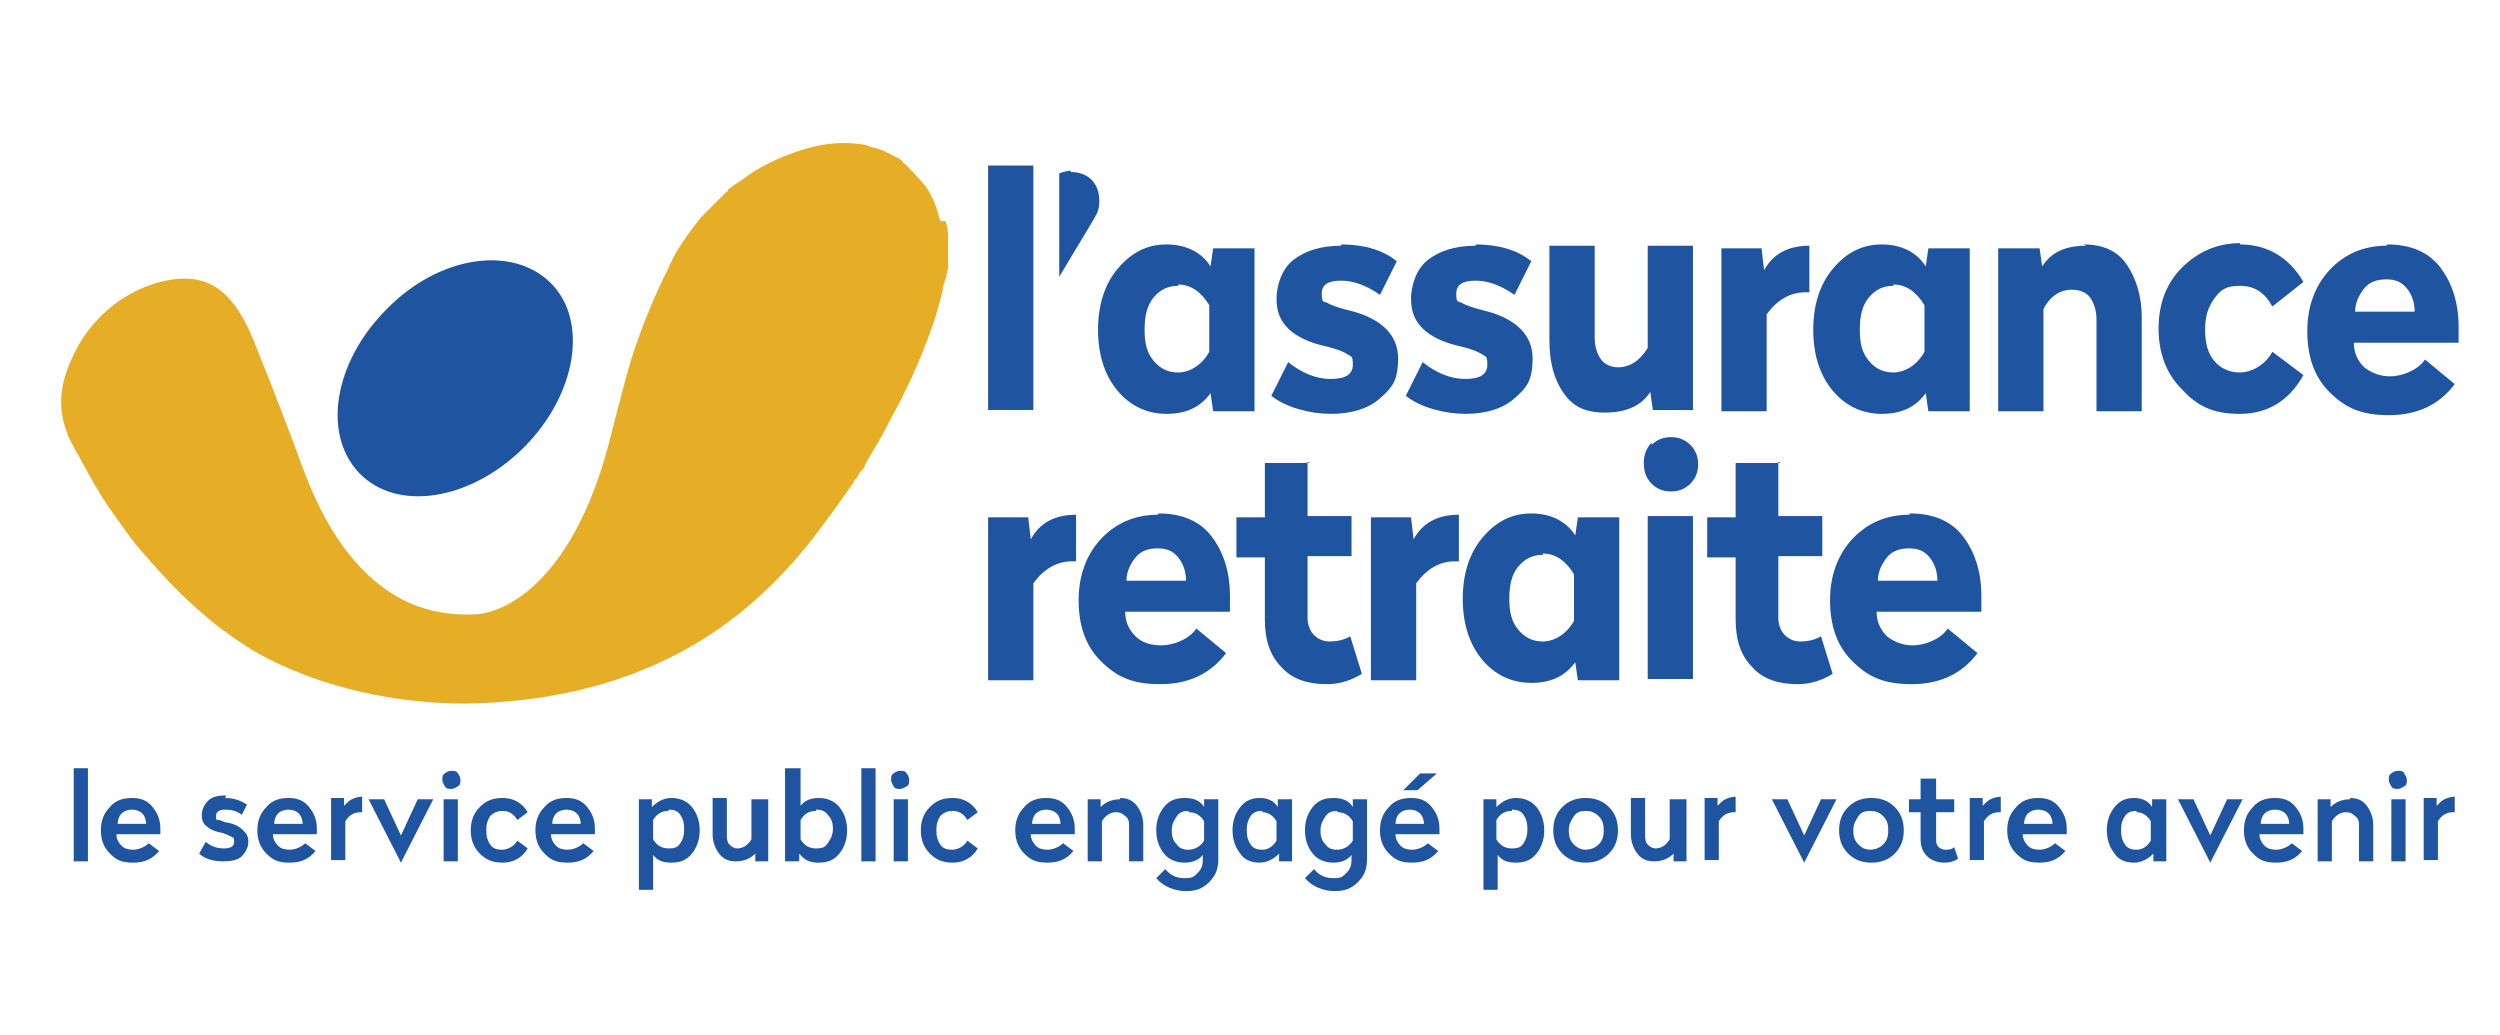 <?xml version="1.0" encoding="UTF-8"?>
<svg id="Logo_AR_CMJN" xmlns="http://www.w3.org/2000/svg" version="1.1" viewBox="0 0 193.3 80">
  <!-- Generator: Adobe Illustrator 29.7.1, SVG Export Plug-In . SVG Version: 2.1.1 Build 8)  -->
  <defs>
    <style>
      .st0 {
        fill: #1f55a0;
      }

      .st1 {
        fill: #e6ad26;
      }
    </style>
  </defs>
  <g>
    <path class="st0" d="M6.8,59.4v7.2h-1.1v-7.2h1.1Z"/>
    <path class="st0" d="M10.2,61.7c.7,0,1.2.2,1.6.7s.6,1,.6,1.7v.4h-3.4c0,.4.2.7.4.9.2.2.5.3.9.3s.9-.2,1.2-.5l.8.6c-.5.6-1.1.9-2,.9s-1.3-.2-1.8-.7-.7-1.1-.7-1.8.2-1.3.7-1.8c.4-.5,1-.7,1.7-.7h0ZM10.2,62.6c-.3,0-.6.1-.8.3s-.3.5-.3.8h2.2c0-.3-.1-.6-.3-.8s-.5-.3-.8-.3h0Z"/>
    <path class="st0" d="M17.4,61.7c.7,0,1.2.2,1.7.5l-.4.8c-.4-.3-.8-.4-1.3-.4s-.7.2-.7.5,0,.3.2.3.4.2.7.2c.5.1.9.3,1.2.6s.4.5.4.9-.2.8-.5,1.1-.8.4-1.5.4-1.4-.2-1.8-.6l.5-.9c.4.3.8.5,1.4.5s.8-.2.8-.5,0-.3-.2-.4-.4-.2-.7-.3c-.6-.1-1-.3-1.2-.5-.3-.2-.4-.5-.4-.9s.2-.8.5-1.1c.3-.3.8-.4,1.4-.4h0Z"/>
    <path class="st0" d="M22.3,61.7c.7,0,1.2.2,1.6.7s.6,1,.6,1.7v.4h-3.4c0,.4.2.7.4.9s.5.3.9.3.9-.2,1.2-.5l.8.6c-.5.6-1.1.9-2,.9s-1.3-.2-1.8-.7-.7-1.1-.7-1.8.2-1.3.7-1.8c.4-.5,1-.7,1.7-.7h0ZM22.3,62.6c-.3,0-.6.1-.8.3s-.3.5-.3.8h2.2c0-.3-.1-.6-.3-.8s-.5-.3-.8-.3h0Z"/>
    <path class="st0" d="M28,61.7v1.1h-.1c-.5,0-.9.2-1.2.7v3h-1.1v-4.8h1v.6c.2-.2.4-.4.6-.5s.5-.2.8-.2h0Z"/>
    <path class="st0" d="M33.5,61.8l-2.5,4.9h0l-2.5-4.9h1.2l1.3,2.8,1.3-2.8h1.2,0Z"/>
    <path class="st0" d="M34.4,59.8c.1-.1.3-.2.5-.2s.4,0,.5.2c.1.1.2.3.2.5s0,.4-.2.5-.3.2-.5.2-.4,0-.5-.2-.2-.3-.2-.5,0-.4.2-.5ZM35.4,61.8v4.8h-1.1v-4.8h1.1Z"/>
    <path class="st0" d="M38.9,61.7c.8,0,1.5.4,1.9,1.1l-.8.6c-.3-.5-.7-.7-1.1-.7s-.7.1-1,.4c-.2.3-.3.6-.3,1.1s.1.8.3,1.1.5.4.9.4.9-.2,1.2-.7l.8.6c-.4.7-1.1,1.1-1.9,1.1s-1.3-.2-1.8-.7c-.5-.5-.7-1.1-.7-1.8s.2-1.3.7-1.8,1-.7,1.8-.7h0Z"/>
    <path class="st0" d="M43.8,61.7c.7,0,1.2.2,1.6.7.4.5.6,1,.6,1.7v.4h-3.4c0,.4.2.7.4.9s.5.3.9.3.9-.2,1.2-.5l.8.6c-.5.6-1.1.9-2,.9s-1.3-.2-1.8-.7-.7-1.1-.7-1.8.2-1.3.7-1.8c.4-.5,1-.7,1.7-.7h0ZM43.8,62.6c-.3,0-.6.1-.8.3s-.3.5-.3.8h2.2c0-.3-.1-.6-.3-.8s-.5-.3-.8-.3h0Z"/>
    <path class="st0" d="M51.9,61.7c.6,0,1.2.2,1.6.7.4.5.6,1.1.6,1.8s-.2,1.3-.6,1.8-.9.7-1.6.7-1.1-.2-1.4-.6v2.7h-1.1v-7h1v.6c.4-.4.9-.7,1.5-.7ZM51.7,62.7c-.5,0-.9.2-1.2.7v1.5c.3.5.7.7,1.2.7s.7-.1.9-.4c.2-.3.3-.6.3-1.1s-.1-.8-.3-1.1-.5-.4-.9-.4h0Z"/>
    <path class="st0" d="M59.4,61.8v4.8h-1v-.6c-.4.4-.9.6-1.5.6s-1-.2-1.3-.6-.5-.9-.5-1.5v-2.8h1.1v2.8c0,.3,0,.6.2.8s.4.3.6.3c.4,0,.8-.2,1.1-.7v-3.1h1.1Z"/>
    <path class="st0" d="M61.9,59.4v2.9c.3-.4.8-.6,1.4-.6s1.2.2,1.6.7.6,1.1.6,1.8-.2,1.3-.6,1.8-.9.7-1.6.7-1.1-.2-1.5-.7v.6h-1.1v-7.2s1.1,0,1.1,0ZM63.1,62.7c-.5,0-.9.2-1.2.7v1.5c.3.5.7.7,1.2.7s.7-.1.9-.4.4-.6.4-1.1-.1-.8-.4-1.1c-.2-.3-.5-.4-.9-.4h0Z"/>
    <path class="st0" d="M67.7,59.4v7.2h-1.1v-7.2h1.1Z"/>
    <path class="st0" d="M69.1,59.8c.1-.1.3-.2.5-.2s.4,0,.5.2c.1.1.2.3.2.5s0,.4-.2.5-.3.2-.5.2-.4,0-.5-.2-.2-.3-.2-.5,0-.4.2-.5ZM70.2,61.8v4.8h-1.1v-4.8h1.1Z"/>
    <path class="st0" d="M73.7,61.7c.8,0,1.5.4,1.9,1.1l-.8.6c-.3-.5-.7-.7-1.1-.7s-.7.1-1,.4c-.2.3-.3.6-.3,1.1s.1.8.3,1.1.5.4.9.4.9-.2,1.2-.7l.8.6c-.4.7-1.1,1.1-1.9,1.1s-1.3-.2-1.8-.7c-.5-.5-.7-1.1-.7-1.8s.2-1.3.7-1.8,1-.7,1.8-.7h0Z"/>
    <path class="st0" d="M80.9,61.7c.7,0,1.2.2,1.6.7.4.5.6,1,.6,1.7v.4h-3.4c0,.4.2.7.4.9s.5.3.9.3.9-.2,1.2-.5l.8.6c-.5.6-1.1.9-2,.9s-1.3-.2-1.8-.7-.7-1.1-.7-1.8.2-1.3.7-1.8c.4-.5,1-.7,1.7-.7h0ZM80.9,62.6c-.3,0-.6.1-.8.3-.2.2-.3.5-.3.8h2.2c0-.3-.1-.6-.3-.8s-.5-.3-.8-.3h0Z"/>
    <path class="st0" d="M86.6,61.7c.6,0,1,.2,1.3.6.3.4.5.9.5,1.5v2.8h-1.1v-2.7c0-.3,0-.6-.3-.8-.2-.2-.4-.3-.7-.3-.4,0-.8.2-1.1.7v3.1h-1.1v-4.8h1v.6c.4-.4.9-.6,1.5-.6h0Z"/>
    <path class="st0" d="M91.6,61.7c.7,0,1.2.2,1.5.7v-.6h1.1v4.6c0,.8-.2,1.3-.7,1.8s-1,.7-1.8.7-1.7-.3-2.3-1l.7-.7c.4.5.9.7,1.5.7s.7-.1,1-.4.4-.6.4-1v-.4c-.3.4-.8.6-1.4.6s-1.2-.2-1.6-.7c-.4-.5-.6-1.1-.6-1.8s.2-1.3.6-1.8c.4-.5.9-.7,1.6-.7ZM91.9,62.7c-.4,0-.7.1-.9.4s-.4.6-.4,1.1.1.8.4,1.1c.2.3.5.4.9.4s.9-.2,1.2-.7v-1.5c-.3-.5-.7-.7-1.2-.7Z"/>
    <path class="st0" d="M97.4,61.7c.6,0,1.1.2,1.4.7v-.6h1.1v4.8h-1v-.6c-.4.4-.9.7-1.5.7s-1.2-.2-1.5-.7c-.4-.5-.6-1.1-.6-1.8s.2-1.3.6-1.8.9-.7,1.5-.7h0ZM97.6,62.7c-.4,0-.7.1-.9.4s-.3.6-.3,1.1.1.8.3,1.1.5.4.9.4.8-.2,1.1-.7v-1.5c-.3-.5-.7-.7-1.1-.7h0Z"/>
    <path class="st0" d="M103.1,61.7c.7,0,1.2.2,1.5.7v-.6h1.1v4.6c0,.8-.2,1.3-.7,1.8s-1,.7-1.8.7-1.7-.3-2.3-1l.7-.7c.4.5.9.7,1.5.7s.7-.1,1-.4.4-.6.4-1v-.4c-.3.4-.8.6-1.4.6s-1.2-.2-1.6-.7c-.4-.5-.6-1.1-.6-1.8s.2-1.3.6-1.8c.4-.5.9-.7,1.6-.7ZM103.4,62.7c-.4,0-.7.1-.9.4s-.4.6-.4,1.1.1.8.4,1.1c.2.3.5.4.9.4s.9-.2,1.2-.7v-1.5c-.3-.5-.7-.7-1.2-.7Z"/>
    <path class="st0" d="M109.1,61.7c.7,0,1.2.2,1.6.7.4.5.6,1,.6,1.7v.4h-3.4c0,.4.2.7.4.9s.5.3.9.3.9-.2,1.2-.5l.8.6c-.5.6-1.1.9-2,.9s-1.3-.2-1.8-.7-.7-1.1-.7-1.8.2-1.3.7-1.8c.4-.5,1-.7,1.7-.7h0ZM109,62.6c-.3,0-.6.1-.8.3-.2.2-.3.5-.3.8h2.2c0-.3-.1-.6-.3-.8s-.5-.3-.8-.3h0ZM111.1,59.8l-1.5,1.3h-1.1l1.3-1.3h1.3Z"/>
    <path class="st0" d="M117.2,61.7c.6,0,1.2.2,1.6.7s.6,1.1.6,1.8-.2,1.3-.6,1.8c-.4.5-.9.7-1.6.7s-1.1-.2-1.4-.6v2.7h-1.1v-7h1v.6c.4-.4.9-.7,1.5-.7ZM116.9,62.7c-.5,0-.9.2-1.2.7v1.5c.3.5.7.7,1.2.7s.7-.1.9-.4c.2-.3.3-.6.3-1.1s-.1-.8-.3-1.1c-.2-.3-.5-.4-.9-.4h0Z"/>
    <path class="st0" d="M122.6,61.7c.7,0,1.3.2,1.8.7.5.5.7,1.1.7,1.8s-.2,1.3-.7,1.8-1.1.7-1.8.7-1.3-.2-1.8-.7c-.5-.5-.7-1.1-.7-1.8s.2-1.3.7-1.8,1.1-.7,1.8-.7ZM123.6,63.1c-.3-.3-.6-.4-1-.4s-.7.1-.9.4c-.2.3-.4.6-.4,1.1s.1.8.4,1.1.6.4.9.4.7-.1,1-.4.4-.6.4-1.1-.1-.8-.4-1.1Z"/>
    <path class="st0" d="M130.4,61.8v4.8h-1v-.6c-.4.4-.9.6-1.5.6s-1-.2-1.3-.6-.5-.9-.5-1.5v-2.8h1.1v2.8c0,.3,0,.6.2.8s.4.3.6.3c.4,0,.8-.2,1.1-.7v-3.1h1.1,0Z"/>
    <path class="st0" d="M134.2,61.7v1.1h-.1c-.5,0-.9.2-1.2.7v3h-1.1v-4.8h1v.6c.2-.2.4-.4.6-.5s.5-.2.8-.2h0Z"/>
    <path class="st0" d="M142,61.8l-2.5,4.9h0l-2.5-4.9h1.2l1.3,2.8,1.3-2.8h1.2Z"/>
    <path class="st0" d="M144.7,61.7c.7,0,1.3.2,1.8.7.5.5.7,1.1.7,1.8s-.2,1.3-.7,1.8-1.1.7-1.8.7-1.3-.2-1.8-.7c-.5-.5-.7-1.1-.7-1.8s.2-1.3.7-1.8,1.1-.7,1.8-.7ZM145.6,63.1c-.3-.3-.6-.4-1-.4s-.7.1-.9.4c-.2.3-.4.6-.4,1.1s.1.8.4,1.1.6.4.9.4.7-.1,1-.4.4-.6.4-1.1-.1-.8-.4-1.1Z"/>
    <path class="st0" d="M149.7,60.2v1.6h1.4v1h-1.4v2.1c0,.2,0,.4.2.6.1.1.3.2.5.2s.5,0,.7-.2l.3.9c-.3.2-.6.3-1.1.3s-1-.2-1.3-.5c-.3-.3-.5-.7-.5-1.3v-2.1h-.9v-1h.9v-1.6h1.1,0Z"/>
    <path class="st0" d="M154.7,61.7v1.1h-.1c-.5,0-.9.2-1.2.7v3h-1.1v-4.8h1v.6c.2-.2.4-.4.6-.5s.5-.2.8-.2h0Z"/>
    <path class="st0" d="M157.6,61.7c.7,0,1.2.2,1.6.7.4.5.6,1,.6,1.7v.4h-3.4c0,.4.2.7.4.9s.5.3.9.3.9-.2,1.2-.5l.8.6c-.5.6-1.1.9-2,.9s-1.3-.2-1.8-.7-.7-1.1-.7-1.8.2-1.3.7-1.8c.4-.5,1-.7,1.7-.7h0ZM157.6,62.6c-.3,0-.6.1-.8.3-.2.2-.3.5-.3.8h2.2c0-.3-.1-.6-.3-.8s-.5-.3-.8-.3h0Z"/>
    <path class="st0" d="M165,61.7c.6,0,1.1.2,1.4.7v-.6h1.1v4.8h-1v-.6c-.4.4-.9.7-1.5.7s-1.2-.2-1.5-.7c-.4-.5-.6-1.1-.6-1.8s.2-1.3.6-1.8.9-.7,1.5-.7h0ZM165.2,62.7c-.4,0-.7.1-.9.4s-.3.6-.3,1.1.1.8.3,1.1.5.4.9.4.8-.2,1.1-.7v-1.5c-.3-.5-.7-.7-1.1-.7h0Z"/>
    <path class="st0" d="M173.4,61.8l-2.5,4.9h0l-2.5-4.9h1.2l1.3,2.8,1.3-2.8h1.2Z"/>
    <path class="st0" d="M175.9,61.7c.7,0,1.2.2,1.6.7.4.5.6,1,.6,1.7v.4h-3.4c0,.4.2.7.4.9s.5.3.9.3.9-.2,1.2-.5l.8.6c-.5.6-1.1.9-2,.9s-1.3-.2-1.8-.7-.7-1.1-.7-1.8.2-1.3.7-1.8c.4-.5,1-.7,1.7-.7h0ZM175.9,62.6c-.3,0-.6.1-.8.3s-.3.5-.3.8h2.2c0-.3-.1-.6-.3-.8s-.5-.3-.8-.3h0Z"/>
    <path class="st0" d="M181.7,61.7c.6,0,1,.2,1.3.6.3.4.5.9.5,1.5v2.8h-1.1v-2.7c0-.3,0-.6-.3-.8-.2-.2-.4-.3-.7-.3-.4,0-.8.2-1.1.7v3.1h-1.1v-4.8h1v.6c.4-.4.9-.6,1.5-.6h0Z"/>
    <path class="st0" d="M184.9,59.8c.1-.1.3-.2.5-.2s.4,0,.5.2.2.3.2.5,0,.4-.2.5-.3.2-.5.2-.4,0-.5-.2-.2-.3-.2-.5,0-.4.2-.5ZM186,61.8v4.8h-1.1v-4.8h1.1Z"/>
    <path class="st0" d="M189.8,61.7v1.1h-.1c-.5,0-.9.2-1.2.7v3h-1.1v-4.8h1v.6c.2-.2.4-.4.6-.5s.5-.2.8-.2h0Z"/>
  </g>
  <g>
    <g>
      <g>
        <path class="st0" d="M79.9,12.8v18.9h-3.5V12.8h3.5Z"/>
        <path class="st0" d="M82.8,13.3c.6,0,1.2.2,1.6.6s.6,1,.6,1.6-.1.9-.4,1.4l-2.7,4.5h0v-8c.3-.1.6-.2.9-.2h0Z"/>
        <path class="st0" d="M90.2,18.9c1.5,0,2.7.6,3.4,1.7l.2-1.4h3.2v12.6h-3.2l-.2-1.4c-.8,1.1-1.9,1.6-3.4,1.6s-2.8-.6-3.8-1.8c-1-1.2-1.5-2.8-1.5-4.7s.5-3.5,1.5-4.7c1-1.2,2.2-1.9,3.8-1.9ZM91.1,22.1c-.8,0-1.4.3-1.9.9-.5.6-.7,1.4-.7,2.5s.2,1.8.7,2.4,1.1.9,1.9.9,1.8-.5,2.4-1.6v-3.6c-.6-1-1.4-1.6-2.4-1.6h0Z"/>
        <path class="st0" d="M103.7,18.9c1.7,0,3.2.4,4.3,1.3l-1.3,2.6c-1-.7-2-1.1-3-1.1s-1.5.3-1.5,1,.1.6.4.7c.3.2.9.4,1.7.6,2.5.6,3.8,1.9,3.8,3.7s-.5,2.3-1.4,3.1c-.9.8-2.2,1.2-3.8,1.2s-3.5-.5-4.6-1.4l1.3-2.6c1,.8,2.1,1.3,3.3,1.3s1.7-.4,1.7-1.1-.1-.6-.4-.8c-.3-.2-.8-.4-1.6-.6-1.4-.3-2.4-.8-3-1.4s-.9-1.3-.9-2.3.4-2.3,1.3-3,2.1-1.1,3.7-1.1h0Z"/>
        <path class="st0" d="M114.1,18.9c1.7,0,3.2.4,4.3,1.3l-1.3,2.6c-1-.7-2-1.1-3-1.1s-1.5.3-1.5,1,.1.6.4.7c.3.2.9.4,1.7.6,2.5.6,3.8,1.9,3.8,3.7s-.5,2.3-1.4,3.1c-.9.8-2.2,1.2-3.8,1.2s-3.5-.5-4.6-1.4l1.3-2.6c1,.8,2.1,1.3,3.3,1.3s1.7-.4,1.7-1.1-.1-.6-.4-.8c-.3-.2-.8-.4-1.6-.6-1.4-.3-2.4-.8-3-1.4s-.9-1.3-.9-2.3.4-2.3,1.3-3,2.1-1.1,3.7-1.1h0Z"/>
        <path class="st0" d="M130.9,19.1v12.6h-3.1l-.2-1.4c-.7,1.1-1.9,1.6-3.5,1.6s-2.5-.5-3.2-1.5-1.1-2.3-1.1-4.1v-7.3h3.5v7.1c0,.7.2,1.3.5,1.7s.8.6,1.3.6c.9,0,1.7-.5,2.3-1.5v-7.9h3.5Z"/>
        <path class="st0" d="M139.9,18.9v3.7h-.3c-1.2,0-2.2.6-3,1.7v7.5h-3.5v-12.6h3.1l.2,1.7c.7-1.3,1.9-1.9,3.5-1.9h0Z"/>
        <path class="st0" d="M145.5,18.9c1.5,0,2.7.6,3.4,1.7l.2-1.4h3.2v12.6h-3.2l-.2-1.4c-.8,1.1-1.9,1.6-3.4,1.6s-2.8-.6-3.8-1.8c-1-1.2-1.5-2.8-1.5-4.7s.5-3.5,1.5-4.7,2.2-1.9,3.8-1.9ZM146.4,22.1c-.8,0-1.4.3-1.9.9-.5.6-.7,1.4-.7,2.5s.2,1.8.7,2.4,1.1.9,1.9.9,1.8-.5,2.4-1.6v-3.6c-.6-1-1.4-1.6-2.4-1.6h0Z"/>
        <path class="st0" d="M161.1,18.9c1.5,0,2.6.5,3.3,1.5s1.2,2.4,1.2,4.1v7.3h-3.5v-7.1c0-.7-.2-1.3-.5-1.7-.3-.4-.8-.6-1.4-.6-.9,0-1.7.5-2.2,1.5v7.9h-3.5v-12.6h3.2l.2,1.4c.7-1.1,1.8-1.6,3.4-1.6h0Z"/>
        <path class="st0" d="M173.2,18.9c2.1,0,3.8,1,4.9,2.9l-2.4,1.9c-.6-1.1-1.4-1.6-2.5-1.6s-1.5.3-2,1-.7,1.4-.7,2.4.2,1.8.7,2.4,1.2.9,2,.9,1.9-.5,2.5-1.6l2.4,1.8c-1.1,2-2.8,3-4.9,3s-3.3-.6-4.5-1.9c-1.2-1.2-1.8-2.8-1.8-4.7s.6-3.5,1.8-4.7c1.2-1.2,2.7-1.9,4.5-1.9h0Z"/>
        <path class="st0" d="M184.6,18.9c1.8,0,3.2.6,4.1,1.8s1.4,2.7,1.4,4.6v1.2h-8.1c0,.8.3,1.4.8,1.9.5.4,1.2.7,2,.7s2.1-.4,2.7-1.3l2.3,1.9c-1.2,1.6-2.9,2.4-5.1,2.4s-3.4-.6-4.6-1.8-1.7-2.8-1.7-4.7.6-3.5,1.7-4.7,2.6-1.9,4.4-1.9h0ZM186.1,22.3c-.4-.5-.9-.7-1.6-.7s-1.3.2-1.7.7c-.4.5-.7,1.1-.7,1.8h4.6c0-.7-.2-1.3-.6-1.8h0Z"/>
      </g>
      <g>
        <path class="st0" d="M83.2,39.7v3.7h-.3c-1.2,0-2.2.6-3,1.7v7.5h-3.5v-12.6h3.1l.2,1.7c.7-1.3,1.9-1.9,3.5-1.9h0Z"/>
        <path class="st0" d="M89.6,39.7c1.8,0,3.2.6,4.1,1.8s1.4,2.7,1.4,4.6v1.2h-8.1c0,.8.3,1.4.8,1.9s1.2.7,2,.7,2.1-.4,2.7-1.3l2.3,1.9c-1.2,1.6-2.9,2.4-5.1,2.4s-3.4-.6-4.6-1.8-1.7-2.8-1.7-4.7.6-3.5,1.7-4.7c1.1-1.2,2.6-1.9,4.4-1.9h0ZM91.1,43.1c-.4-.5-.9-.7-1.6-.7s-1.3.2-1.7.7-.7,1.1-.7,1.8h4.6c0-.7-.2-1.3-.6-1.8h0Z"/>
        <path class="st0" d="M101.1,35.7v4.2h3.4v3.1h-3.4v4.8c0,.5.2,1,.5,1.3.3.3.7.5,1.2.5s1.1-.1,1.6-.4l.9,2.9c-.8.5-1.7.8-2.7.8-1.5,0-2.7-.4-3.5-1.3-.9-.9-1.3-2.1-1.3-3.7v-4.8h-2.2v-3.1h2.2v-4.2h3.5,0Z"/>
        <path class="st0" d="M112.8,39.7v3.7h-.3c-1.2,0-2.2.6-3,1.7v7.5h-3.5v-12.6h3.1l.2,1.7c.7-1.3,1.9-1.9,3.5-1.9h0Z"/>
        <path class="st0" d="M118.4,39.7c1.5,0,2.7.6,3.4,1.7l.2-1.4h3.2v12.6h-3.2l-.2-1.4c-.8,1.1-1.9,1.6-3.4,1.6s-2.8-.6-3.8-1.8c-1-1.2-1.5-2.8-1.5-4.7s.5-3.5,1.5-4.7c1-1.2,2.2-1.9,3.8-1.9ZM119.3,42.9c-.8,0-1.4.3-1.9.9-.5.6-.7,1.4-.7,2.5s.2,1.8.7,2.4c.5.6,1.1.9,1.9.9s1.8-.5,2.4-1.6v-3.6c-.6-1-1.4-1.6-2.4-1.6h0Z"/>
        <path class="st0" d="M127.7,34.4c.4-.4.9-.6,1.5-.6s1.1.2,1.5.6c.4.4.6.9.6,1.5s-.2,1.1-.6,1.5-.9.6-1.5.6-1.1-.2-1.5-.6-.6-.9-.6-1.6.2-1.1.6-1.6ZM130.9,39.9v12.6h-3.5v-12.6h3.5Z"/>
        <path class="st0" d="M137.5,35.7v4.2h3.4v3.1h-3.4v4.8c0,.5.2,1,.5,1.3.3.3.7.5,1.2.5s1.1-.1,1.6-.4l.9,2.9c-.8.5-1.7.8-2.7.8-1.5,0-2.7-.4-3.5-1.3-.9-.9-1.3-2.1-1.3-3.7v-4.8h-2.2v-3.1h2.2v-4.2h3.5,0Z"/>
        <path class="st0" d="M147.7,39.7c1.8,0,3.2.6,4.1,1.8s1.4,2.7,1.4,4.6v1.2h-8.1c0,.8.3,1.4.8,1.9.5.4,1.2.7,2,.7s2.1-.4,2.7-1.3l2.3,1.9c-1.2,1.6-2.9,2.4-5.1,2.4s-3.4-.6-4.6-1.8-1.7-2.8-1.7-4.7.6-3.5,1.7-4.7c1.1-1.2,2.6-1.9,4.4-1.9h0ZM149.2,43.1c-.4-.5-.9-.7-1.6-.7s-1.3.2-1.7.7-.7,1.1-.7,1.8h4.6c0-.7-.2-1.3-.6-1.8h0Z"/>
      </g>
    </g>
    <g>
      <path class="st0" d="M42.6,21.9c2.9,2.9,2,8.6-2.1,12.7-4.1,4.1-9.8,5-12.7,2s-2-8.6,2.1-12.7c4-4.1,9.7-5,12.7-2"/>
      <path class="st1" d="M72.7,17.1c-.3-1.2-.7-2.2-1.3-2.9s-1.1-1.2-1.4-1.5c0,0-.2-.1-.2-.2s-.2-.1-.2-.2c-.4-.2-.8-.4-1.2-.6s-1-.3-1.5-.5c0,0,0,0,0,0h0c-1.2-.2-2.5-.2-3.8.1s-2.7.8-4,1.5c-.4.2-.9.5-1.3.8s-.9.6-1.3.9c0,0-.2.1-.2.2s-.1.1-.2.2c-.1.1-.2.2-.3.3s-.2.2-.3.3c0,0-.1.1-.2.2s-.1.1-.2.2c-.2.2-.4.4-.6.6s-.4.4-.6.7c-.5.6-.9,1.2-1.3,1.8s-.7,1.2-1,1.9c-.9,1.8-1.7,3.7-2.4,5.7-.7,2-1.2,4.2-1.8,6.4-1.7,7.3-4.4,10.9-6.6,12.7s-4,1.8-4,1.8c-3.9.2-6.7-1.3-8.9-3.6s-3.6-5.3-4.6-8c-.7-2-1.4-3.7-2-5.3s-1.2-3-1.7-4.3c-.7-1.7-1.5-3-2.5-3.8s-2.2-1.1-3.7-.9c-1.5.2-2.9.8-4.1,1.6s-2.3,2-3,3.1c-.7,1.2-1.3,2.5-1.5,3.8s0,2.7.7,4.1c.2.3.3.6.5.9s.3.6.5.9c.6,1.1,1.2,2.2,1.9,3.2s1.4,2,2.1,2.9c1.2,1.4,2.5,2.9,4,4.3s3,2.6,4.6,3.6c0,0,1.6,1.1,4.5,2.2s7.2,2.2,12.4,2.2h0c6.3-.1,11.5-1.4,15.9-3.6s7.9-5.3,10.9-9.1h0s.3-.4.9-1.2,1.4-1.9,2.3-3.2c0-.1.1-.2.2-.3s.1-.2.2-.3c0,0,0,0,0,0s0,0,0,0c0-.1.2-.3.3-.4s.2-.3.2-.4c.5-.9,1.1-1.8,1.6-2.8s1.1-2,1.6-3.1c.6-1.2,1.1-2.4,1.6-3.7s.9-2.6,1.2-3.9c0-.3.1-.5.2-.8s.1-.5.2-.8c0-.2,0-.4,0-.6s0-.4,0-.5c0-.3,0-.7,0-1.2s0-.9-.2-1.4h0Z"/>
    </g>
  </g>
</svg>